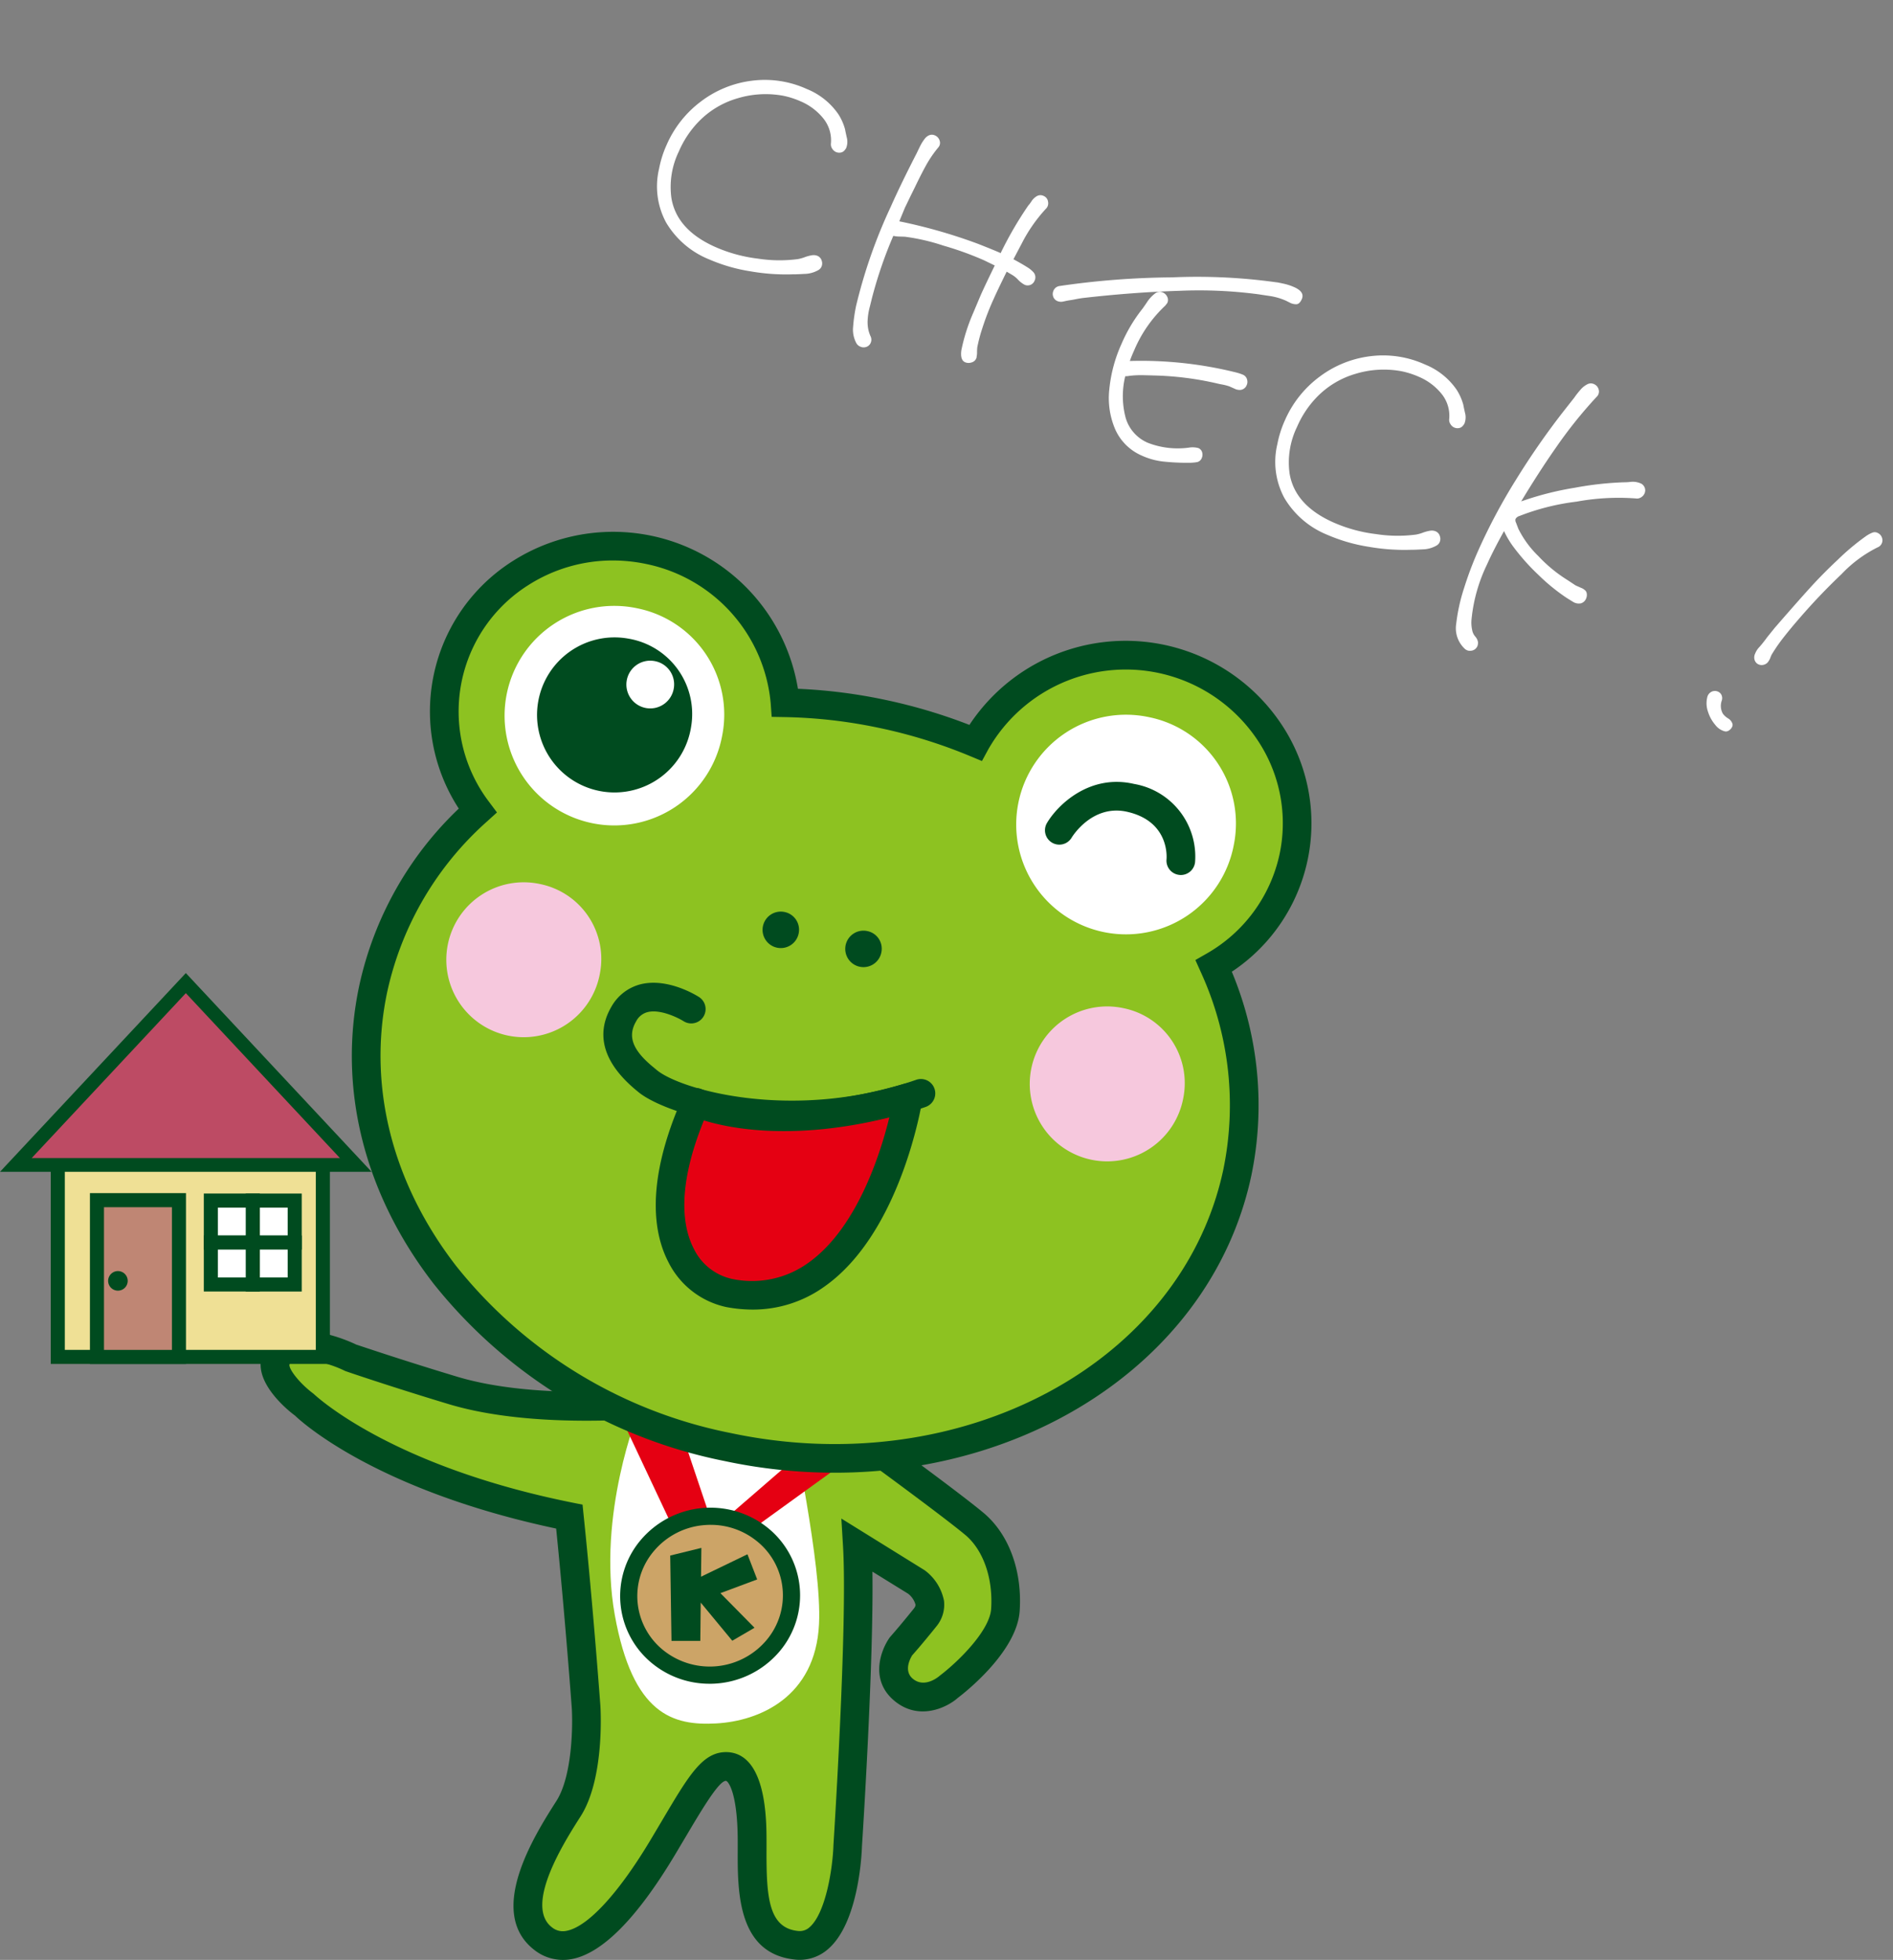 <svg xmlns="http://www.w3.org/2000/svg" width="202.039" height="209.059" viewBox="0 0 202.039 209.059">
  <rect x="0" y="0" width="202.039" height="209.059" fill="#808080" stroke="none"/>
  <g id="グループ_10607" data-name="グループ 10607" transform="translate(-1050.5 -7399.942)">
    <path id="パス_22270" data-name="パス 22270" d="M-57.477-20.034a.81.81,0,0,0,.336.42.9.9,0,0,0,.5.168.881.881,0,0,0,.462-.126.682.682,0,0,0,.294-.336,1.333,1.333,0,0,0,.084-.378,1.83,1.83,0,0,0-.42-1.071q-.42-.567-.5-.693a5.831,5.831,0,0,0-1.3-1.176,7.474,7.474,0,0,0-4.158-1.092,10.831,10.831,0,0,0-5.691,1.554,11.279,11.279,0,0,0-4.074,4.2,11.524,11.524,0,0,0-1.491,5.754,11.263,11.263,0,0,0,.294,2.646,8.1,8.1,0,0,0,3.024,4.956,9.43,9.43,0,0,0,5.8,1.722,18.183,18.183,0,0,0,4.536-.63,22.161,22.161,0,0,0,4.368-1.6q.126-.042.987-.483a3.106,3.106,0,0,0,1.239-1.029.81.81,0,0,0,.126-.42.877.877,0,0,0-.252-.609.777.777,0,0,0-.588-.273,1.067,1.067,0,0,0-.567.168,4.255,4.255,0,0,0-.651.525,3.905,3.905,0,0,1-.588.483,15.071,15.071,0,0,1-3.906,1.68,15.985,15.985,0,0,1-4.662.714q-4.494,0-6.384-2.856a8.66,8.66,0,0,1-1.3-4.872,10.576,10.576,0,0,1,.63-3.738,9.4,9.4,0,0,1,2.772-3.969A10.346,10.346,0,0,1-64.2-22.638a9.071,9.071,0,0,1,1.932-.21,6.249,6.249,0,0,1,2.982.693A3.715,3.715,0,0,1-57.477-20.034ZM-32.151-16.3a.812.812,0,0,1,.462.756.8.8,0,0,1-.21.588.806.806,0,0,1-.588.252,2.748,2.748,0,0,1-.861-.21,2.789,2.789,0,0,0-.777-.21L-34.8-15.2q-.084,2.184-.084,3.15a28.093,28.093,0,0,0,.168,3.444,16.323,16.323,0,0,0,.336,2.058,4.946,4.946,0,0,0,.189.483,2.037,2.037,0,0,1,.147.441.468.468,0,0,1,.042.21.755.755,0,0,1-.294.588.952.952,0,0,1-.63.252q-.588,0-.882-1.008a19.716,19.716,0,0,1-.462-4.074l-.042-2.142q0-1.134.084-3.486l-1.26-.042a33.872,33.872,0,0,0-4.62.336,21.85,21.85,0,0,0-4.116.8q-.21.084-.567.231a2.917,2.917,0,0,1-.609.189,45.709,45.709,0,0,0,.63,7.056q.042.21.168.945a6.728,6.728,0,0,0,.357,1.323,3.862,3.862,0,0,0,.567,1.008,3.679,3.679,0,0,0,.42.441.817.817,0,0,1,.294.609.787.787,0,0,1-.252.609.843.843,0,0,1-.588.231.847.847,0,0,1-.546-.168,3.022,3.022,0,0,1-1.008-1.407,17.434,17.434,0,0,1-.63-2.2,55.025,55.025,0,0,1-.924-11.088q0-2.814.21-6.468,0-.21.021-.735a4.68,4.68,0,0,1,.126-.945,1.156,1.156,0,0,1,.357-.63.782.782,0,0,1,.5-.168.877.877,0,0,1,.693.315.733.733,0,0,1,.147.735,12.291,12.291,0,0,0-.4,2.142q-.1,1.092-.147,2.73l-.042,1.05-.042,1.386.042,1.554a56.615,56.615,0,0,1,8.568-1.218q1.764-.084,2.688-.084a39,39,0,0,1,.63-5.838,3.165,3.165,0,0,0,.126-.546,1.693,1.693,0,0,1,.315-.756.78.78,0,0,1,.651-.294.773.773,0,0,1,.672.378.815.815,0,0,1,.084.8,16.338,16.338,0,0,0-.84,4.41l-.126,1.89q1.092.084,1.638.168A3.027,3.027,0,0,1-32.151-16.3Zm24.108-9.576q.126-.042.735-.168a5.9,5.9,0,0,1,1.2-.126q1.26,0,1.26.84,0,.588-.315.735a1.426,1.426,0,0,1-.693.126q-.378-.021-.5-.021a6.619,6.619,0,0,0-1.785.252q-.9.252-1.071.294a48.361,48.361,0,0,0-7.959,3.129q-4.473,2.163-9.093,4.893-.336.21-.63.42t-.63.42q-.126.084-.441.315a1.037,1.037,0,0,1-.609.231.787.787,0,0,1-.609-.252.843.843,0,0,1-.231-.588.809.809,0,0,1,.378-.714,86.985,86.985,0,0,1,10.6-5.733A61.189,61.189,0,0,1-8.043-25.872ZM-8.127-15.33a5.054,5.054,0,0,1,.756-.084.775.775,0,0,1,.714.336.847.847,0,0,1,.168.546.791.791,0,0,1-.42.714,1.2,1.2,0,0,1-.609.126h-.609a5.311,5.311,0,0,0-.756.126q-.336.084-.588.126a33.352,33.352,0,0,0-6.51,1.974q-.21.084-.966.4a10.66,10.66,0,0,0-1.386.693,1.842,1.842,0,0,1-.378.21,8.96,8.96,0,0,0,1.827,4.011,4.148,4.148,0,0,0,3.3,1.491,8.836,8.836,0,0,0,4.158-1.3,2.4,2.4,0,0,1,.966-.378A.723.723,0,0,1-8-6.174a.883.883,0,0,1,.294.63.712.712,0,0,1-.252.609,4.666,4.666,0,0,1-.8.441,23.923,23.923,0,0,1-2.6,1.008,7.528,7.528,0,0,1-2.226.336,5.478,5.478,0,0,1-3.78-1.386A8.438,8.438,0,0,1-19.7-8.211a15.392,15.392,0,0,1-.777-4.977,16.469,16.469,0,0,1,.462-4.074q.084-.294.21-1.029a3.683,3.683,0,0,1,.42-1.239.791.791,0,0,1,.714-.42.92.92,0,0,1,.609.231.759.759,0,0,1,.273.609l-.084.336a14.013,14.013,0,0,0-1.092,5.628q0,.882.042,1.3A42.009,42.009,0,0,1-8.127-15.33Zm22.848-4.7a.81.81,0,0,0,.336.42.9.9,0,0,0,.5.168.881.881,0,0,0,.462-.126.682.682,0,0,0,.294-.336,1.333,1.333,0,0,0,.084-.378,1.83,1.83,0,0,0-.42-1.071q-.42-.567-.5-.693a5.831,5.831,0,0,0-1.3-1.176,7.474,7.474,0,0,0-4.158-1.092,10.831,10.831,0,0,0-5.691,1.554,11.279,11.279,0,0,0-4.074,4.2A11.524,11.524,0,0,0-1.239-12.81a11.264,11.264,0,0,0,.294,2.646A8.1,8.1,0,0,0,2.079-5.208a9.43,9.43,0,0,0,5.8,1.722,18.183,18.183,0,0,0,4.536-.63,22.161,22.161,0,0,0,4.368-1.6q.126-.042.987-.483A3.106,3.106,0,0,0,19-7.224a.81.81,0,0,0,.126-.42.877.877,0,0,0-.252-.609.777.777,0,0,0-.588-.273,1.067,1.067,0,0,0-.567.168,4.255,4.255,0,0,0-.651.525,3.905,3.905,0,0,1-.588.483,15.071,15.071,0,0,1-3.906,1.68,15.985,15.985,0,0,1-4.662.714q-4.494,0-6.384-2.856a8.66,8.66,0,0,1-1.3-4.872,10.576,10.576,0,0,1,.63-3.738,9.4,9.4,0,0,1,2.772-3.969A10.346,10.346,0,0,1,8-22.638a9.071,9.071,0,0,1,1.932-.21,6.249,6.249,0,0,1,2.982.693A3.714,3.714,0,0,1,14.721-20.034ZM36.6-21.966a.809.809,0,0,1,.378.714.9.9,0,0,1-.168.5.8.8,0,0,1-.462.336,24.819,24.819,0,0,0-5.628,2.877,25.017,25.017,0,0,0-4.956,3.885.7.7,0,0,0-.252.462.575.575,0,0,0,.21.336l.5.5a10.6,10.6,0,0,0,3.129,1.785,15.247,15.247,0,0,0,3.885,1.071l1.008.168h.672a1.043,1.043,0,0,1,.378.042.57.57,0,0,1,.4.273.957.957,0,0,1,.147.525.841.841,0,0,1-.294.672,1.159,1.159,0,0,1-.756.21q-.042,0-.924-.126a20.661,20.661,0,0,1-3.7-1.008,22.838,22.838,0,0,1-3.57-1.6,9.456,9.456,0,0,1-1.68-1.176q-.21,2.394-.21,4.032a17.217,17.217,0,0,0,.84,5.88,3.736,3.736,0,0,0,.672,1.26,1.473,1.473,0,0,0,.483.357,1.2,1.2,0,0,1,.483.4.991.991,0,0,1,.126.42.809.809,0,0,1-.378.714.815.815,0,0,1-.8.084A2.988,2.988,0,0,1,24.276-.42,19.261,19.261,0,0,1,23.5-4.2a37.4,37.4,0,0,1-.252-4.452,62.121,62.121,0,0,1,.609-8.4,81.457,81.457,0,0,1,1.617-8.526l.5-1.974a8.819,8.819,0,0,1,.252-1.008,2.348,2.348,0,0,1,.42-.84.8.8,0,0,1,.672-.336.855.855,0,0,1,.693.336.77.77,0,0,1,.105.8,48.13,48.13,0,0,0-1.764,6.72q-.588,3.024-1.05,6.72l.462-.42a32.751,32.751,0,0,1,4.179-3.234,34.847,34.847,0,0,1,4.515-2.646,5.888,5.888,0,0,0,.651-.336,2.1,2.1,0,0,1,1.029-.294A.754.754,0,0,1,36.6-21.966Zm25.41-4.158a.806.806,0,0,0,.252-.588.806.806,0,0,0-.252-.588.855.855,0,0,0-.63-.252.654.654,0,0,0-.483.189,2.986,2.986,0,0,0-.336.4,2.865,2.865,0,0,0-.189.294,24.719,24.719,0,0,0-1.68,3.444q-.84,1.974-1.491,3.948T55.5-13.86l-.336,1.26a12.956,12.956,0,0,1-.336,1.3,2.068,2.068,0,0,0-.126.8.919.919,0,0,0,.168.588.76.76,0,0,0,.63.336.836.836,0,0,0,.546-.21.816.816,0,0,0,.294-.546,1.654,1.654,0,0,0,.021-.462,2.029,2.029,0,0,1,.021-.5,18.218,18.218,0,0,1,.42-2.121q.294-1.155.63-2.247a65.07,65.07,0,0,1,2.247-6.321A13.666,13.666,0,0,1,62.013-26.124ZM53.487-4.452a.813.813,0,0,0-.252-.525.727.727,0,0,0-.5-.189.8.8,0,0,0-.63.294.866.866,0,0,0-.168.756,2.705,2.705,0,0,0,.693,1.344,4.021,4.021,0,0,0,1.281.966,1.85,1.85,0,0,0,1.218.21.557.557,0,0,0,.357-.273.826.826,0,0,0,.147-.441.486.486,0,0,0-.084-.336A1.045,1.045,0,0,0,54.852-3a1.923,1.923,0,0,1-.693-.231A1.7,1.7,0,0,1,53.487-4.452Z" transform="matrix(0.914, 0.407, -0.407, 0.914, 1183.562, 7456.977)" fill="#fff"/>
    <g id="グループ_701" data-name="グループ 701" transform="translate(1018.291 7419.78)">
      <g id="グループ_650" data-name="グループ 650" transform="translate(60.025 36.887)">
        <g id="グループ_633" data-name="グループ 633" transform="translate(0 85.259)">
          <path id="パス_2767" data-name="パス 2767" d="M86.076,70.039s-15.286,2.119-25.6-.983c-6.3-1.894-11-3.515-11-3.515s-5.583-2.722-7.632-.273c-1.691,2.021,2.817,5.361,2.817,5.361s7.952,7.8,28.224,11.885c1.021,9.817,1.786,20.272,1.786,20.272s.473,7.2-1.875,10.877c-2.484,3.883-6.667,10.8-2.715,13.858s9.307-3.952,12.748-9.69,4.974-8.8,6.886-8.669,2.677,3.442,2.677,8.031-.343,10.534,4.758,11.042,5.443-10.658,5.443-10.658,1.529-23.46,1.018-32l6.376,3.952s2.392,1.833.86,3.746-2.515,3.01-2.515,3.01-2.033,2.855.254,4.72c2.3,1.878,4.844-.384,4.844-.384s5.741-4.336,5.995-8.161-1.021-7.267-3.318-9.18-9.433-7.14-9.433-7.14l-9.947-5.611Z" transform="translate(-39.931 -62.722)" fill="#8dc221"/>
          <path id="パス_2768" data-name="パス 2768" d="M73.224,130.84a4.9,4.9,0,0,1-3.036-1.063c-5.218-4.038.1-12.345,2.363-15.895,1.7-2.668,1.757-8.088,1.634-9.95-.006-.092-.717-9.754-1.665-19.1C52.847,80.653,44.965,73.092,44.632,72.768c-.419-.295-3.34-2.572-3.629-5.012a3.119,3.119,0,0,1,.711-2.423c2.737-3.27,8.783-.46,9.471-.124h0c.035,0,4.682,1.592,10.775,3.426,9.871,2.969,24.8.955,24.954.933l.14-.019,11.149.514,10.261,5.789c.447.311,7.362,5.376,9.665,7.3,2.7,2.255,4.149,6.163,3.863,10.458-.292,4.4-5.951,8.793-6.6,9.281-1.12,1.006-4.111,2.49-6.734.346-2.687-2.192-1.526-5.4-.536-6.791.127-.152,1.088-1.224,2.572-3.077.2-.244.181-.384.171-.45a2.222,2.222,0,0,0-.777-1.136l-3.813-2.357c.14,9.9-1.059,28.433-1.117,29.3-.022.774-.339,8.085-3.575,10.924a4.573,4.573,0,0,1-3.546,1.158c-6.185-.615-6.157-7.318-6.138-11.752l0-.812c0-5.307-1.044-6.49-1.25-6.5l-.016,0c-.752,0-2.607,3.134-4.247,5.9l-1.209,2.03c-4.047,6.744-7.746,10.471-11,11.083A5.306,5.306,0,0,1,73.224,130.84ZM45.52,66.827a1.865,1.865,0,0,0-1.459.469c-.143.466,1.047,2.027,2.557,3.15.235.209,8.123,7.689,27.612,11.613l1.107.222.114,1.12c1.012,9.728,1.779,20.215,1.789,20.32.022.324.476,7.759-2.109,11.809-1.662,2.6-6.074,9.5-3.07,11.828a1.829,1.829,0,0,0,1.564.384c2.252-.425,5.513-3.943,8.939-9.649l1.2-2.017c2.985-5.04,4.438-7.53,7.1-7.394,4.108.27,4.108,7.261,4.108,9.557l0,.825c-.022,5.047.2,8.377,3.378,8.694a1.549,1.549,0,0,0,1.228-.412c1.691-1.481,2.455-6.166,2.538-8.77.016-.285,1.519-23.514,1.021-31.862l-.178-2.95,8.885,5.51a5.294,5.294,0,0,1,2.071,3.267,3.623,3.623,0,0,1-.822,2.737c-1.564,1.954-2.576,3.077-2.576,3.077-.082.14-1.012,1.615.086,2.509,1.281,1.05,2.8-.282,2.861-.339,2.1-1.6,5.332-4.85,5.481-7.121.219-3.27-.844-6.3-2.766-7.9-2.233-1.862-9.291-7.029-9.36-7.083l-9.475-5.332L87.19,72.619c-1.681.222-16.012,1.982-26.112-1.053-6.255-1.884-11.01-3.515-11.057-3.534A11.844,11.844,0,0,0,45.52,66.827Z" transform="translate(-40.978 -63.766)" fill="#004b1f"/>
        </g>
        <g id="グループ_634" data-name="グループ 634" transform="translate(37.317 93.833)">
          <path id="パス_2769" data-name="パス 2769" d="M55.77,66.469s-4.463,10.965-2.55,21.674S59.465,100,64.058,99.746s10.582-2.8,10.965-10.582c.324-6.623-2.934-20.529-2.807-22.442Z" transform="translate(-52.743 -66.469)" fill="#fff"/>
        </g>
        <g id="グループ_635" data-name="グループ 635" transform="translate(38.048 92.955)">
          <path id="パス_2770" data-name="パス 2770" d="M52.973,66.809l8.161,17.346L79.646,70.778,75.9,68.665l-12.6,10.9L58.8,66.192Z" transform="translate(-52.973 -66.192)" fill="#e50012"/>
        </g>
        <g id="グループ_636" data-name="グループ 636" transform="translate(38.369 104.095)">
          <path id="パス_2771" data-name="パス 2771" d="M70.693,77.561a8.692,8.692,0,1,1-9.529-7.518A8.587,8.587,0,0,1,70.693,77.561Z" transform="translate(-52.446 -69.077)" fill="#cca467"/>
          <path id="パス_2772" data-name="パス 2772" d="M62.614,88.487a9.635,9.635,0,0,1-5.989-2.068A9.248,9.248,0,0,1,55.236,73.2a9.764,9.764,0,0,1,13.5-1.421A9.249,9.249,0,0,1,70.122,85a9.769,9.769,0,0,1-7.508,3.489Zm.127-16.951c-.282,0-.568.016-.853.044a7.842,7.842,0,0,0-5.237,2.785,7.4,7.4,0,0,0,1.113,10.61,7.922,7.922,0,0,0,10.943-1.151,7.4,7.4,0,0,0,1.7-5.541h0a7.384,7.384,0,0,0-2.814-5.066A7.794,7.794,0,0,0,62.741,71.537Z" transform="translate(-53.074 -69.704)" fill="#004b1f"/>
        </g>
        <g id="グループ_637" data-name="グループ 637" transform="translate(43.721 108.386)">
          <path id="パス_2773" data-name="パス 2773" d="M64.038,74.422,63,71.739l-4.954,2.39.037-3.072-3.326.818.136,9.1,3.076,0,.045-4.083L61.38,80.96l2.375-1.384-3.641-3.691Z" transform="translate(-54.762 -71.057)" fill="#004b1f"/>
        </g>
        <g id="グループ_638" data-name="グループ 638" transform="translate(9.735)">
          <path id="パス_2774" data-name="パス 2774" d="M134.991,82.158a17.539,17.539,0,0,0,8.517-11.6,18.284,18.284,0,0,0-33.946-12.215A55.682,55.682,0,0,0,99.7,55.282a54.776,54.776,0,0,0-10.467-1.208,18.287,18.287,0,0,0-35.989-2.7,17.513,17.513,0,0,0,3.178,14.2,35.484,35.484,0,0,0-11.14,18.991c-4.59,21.588,12.342,43.484,37.8,48.9s49.831-7.7,54.421-29.29A35.438,35.438,0,0,0,134.991,82.158Z" transform="translate(-42.996 -35.838)" fill="#8dc221"/>
          <path id="パス_2775" data-name="パス 2775" d="M95.587,137.254a56.589,56.589,0,0,1-11.768-1.247,52.936,52.936,0,0,1-31.066-18.94c-7.419-9.6-10.233-20.878-7.914-31.767A36.865,36.865,0,0,1,55.462,66.412a18.978,18.978,0,0,1,5.849-26.46A19.984,19.984,0,0,1,91.66,53.635a56.352,56.352,0,0,1,9.411,1.2,57.545,57.545,0,0,1,8.891,2.652,19.978,19.978,0,0,1,33.261-.124,19,19,0,0,1-5.256,26.451,36.909,36.909,0,0,1,2.087,21.728C136.017,124.538,117.23,137.254,95.587,137.254ZM71.9,39.948a16.728,16.728,0,0,0-8.954,2.588A15.935,15.935,0,0,0,58.7,65.707l.837,1.117-1.034.939A34.012,34.012,0,0,0,47.83,85.938c-2.125,9.992.485,20.383,7.346,29.258a49.882,49.882,0,0,0,29.277,17.82c24.6,5.231,48.2-7.384,52.61-28.11a34.028,34.028,0,0,0-2.417-21.074l-.568-1.266,1.205-.688a16.1,16.1,0,0,0,7.778-10.585,15.922,15.922,0,0,0-2.382-12.234,16.9,16.9,0,0,0-28.719,1.063l-.66,1.218-1.275-.53a54.125,54.125,0,0,0-9.592-2.982,53.2,53.2,0,0,0-10.176-1.174l-1.4-.025-.1-1.392A16.7,16.7,0,0,0,75.5,40.329,17.351,17.351,0,0,0,71.9,39.948Z" transform="translate(-44.047 -36.887)" fill="#004b1f"/>
        </g>
        <g id="グループ_639" data-name="グループ 639" transform="translate(26.112 7.896)">
          <path id="パス_2776" data-name="パス 2776" d="M72.358,53.24a11.71,11.71,0,1,1-9.072-13.6A11.564,11.564,0,0,1,72.358,53.24Z" transform="translate(-49.211 -39.376)" fill="#fff"/>
        </g>
        <g id="グループ_640" data-name="グループ 640" transform="translate(80.721 19.505)">
          <path id="パス_2777" data-name="パス 2777" d="M89.58,56.9A11.714,11.714,0,1,1,80.5,43.3,11.571,11.571,0,0,1,89.58,56.9Z" transform="translate(-66.427 -43.036)" fill="#fff"/>
        </g>
        <g id="グループ_641" data-name="グループ 641" transform="translate(29.548 11.258)">
          <path id="パス_2778" data-name="パス 2778" d="M66.691,49.98a8.27,8.27,0,1,1-6.715-9.408A8.152,8.152,0,0,1,66.691,49.98Z" transform="translate(-50.294 -40.436)" fill="#004b1f"/>
        </g>
        <g id="グループ_642" data-name="グループ 642" transform="translate(39.052 13.751)">
          <path id="パス_2779" data-name="パス 2779" d="M58.337,44.159a2.546,2.546,0,1,1-2.071-2.9A2.521,2.521,0,0,1,58.337,44.159Z" transform="translate(-53.29 -41.222)" fill="#fff"/>
        </g>
        <g id="グループ_643" data-name="グループ 643" transform="translate(19.868 37.386)">
          <path id="パス_2780" data-name="パス 2780" d="M63.575,58.457a8.262,8.262,0,1,1-6.4-9.6A8.154,8.154,0,0,1,63.575,58.457Z" transform="translate(-47.242 -48.673)" fill="#f6c8dd"/>
        </g>
        <g id="グループ_644" data-name="グループ 644" transform="translate(82.143 50.625)">
          <path id="パス_2781" data-name="パス 2781" d="M83.208,62.626a8.263,8.263,0,1,1-6.4-9.592A8.161,8.161,0,0,1,83.208,62.626Z" transform="translate(-66.875 -52.847)" fill="#f6c8dd"/>
        </g>
        <g id="グループ_645" data-name="グループ 645" transform="translate(53.586 40.513)">
          <path id="パス_2782" data-name="パス 2782" d="M61.716,51.961a1.945,1.945,0,1,1-1.51-2.258A1.929,1.929,0,0,1,61.716,51.961Z" transform="translate(-57.872 -49.659)" fill="#004b1f"/>
        </g>
        <g id="グループ_646" data-name="グループ 646" transform="translate(62.409 42.545)">
          <path id="パス_2783" data-name="パス 2783" d="M64.5,52.6a1.945,1.945,0,1,1-1.507-2.255A1.918,1.918,0,0,1,64.5,52.6Z" transform="translate(-60.654 -50.3)" fill="#004b1f"/>
        </g>
        <g id="グループ_647" data-name="グループ 647" transform="translate(36.581 48.105)">
          <path id="パス_2784" data-name="パス 2784" d="M72.809,67.66c-8.3,0-14.74-2.369-16.64-4.016-4.564-3.7-4.025-6.94-2.8-9.034A4.98,4.98,0,0,1,56.543,52.2c2.867-.672,5.865,1.174,6.195,1.386a1.53,1.53,0,0,1-1.646,2.579c-.612-.387-2.5-1.313-3.844-.986a1.909,1.909,0,0,0-1.237.983c-.952,1.621-.381,3.105,1.913,4.961l.247.206c2.436,2.109,14.645,5.63,27.729,1.075A1.531,1.531,0,0,1,86.905,65.3,42.985,42.985,0,0,1,72.809,67.66Z" transform="translate(-52.511 -52.053)" fill="#004b1f"/>
        </g>
        <g id="グループ_648" data-name="グループ 648" transform="translate(42.176 58.818)">
          <path id="パス_2785" data-name="パス 2785" d="M80.178,55.912S76.391,79.626,61.055,76.761c-4.143-.774-9.741-6.379-3.53-20.339C57.524,56.423,65.508,60.207,80.178,55.912Z" transform="translate(-53.231 -54.383)" fill="#e50012"/>
          <path id="パス_2786" data-name="パス 2786" d="M64.613,79.578a15.28,15.28,0,0,1-2.8-.266,9.017,9.017,0,0,1-6.173-4.761c-1.57-2.982-2.576-8.475,1.529-17.7a1.532,1.532,0,0,1,2.052-.761c.07.035,7.736,3.461,21.566-.6a1.529,1.529,0,0,1,1.941,1.71c-.092.577-2.35,14.214-10.439,19.914A13.079,13.079,0,0,1,64.613,79.578ZM59.408,59.4c-2.966,7.289-2.239,11.47-1.056,13.725A5.941,5.941,0,0,0,62.377,76.3a10.259,10.259,0,0,0,8.146-1.687c5.18-3.648,7.7-11.559,8.678-15.53C68.987,61.612,62.234,60.27,59.408,59.4Z" transform="translate(-54.275 -55.43)" fill="#004b1f"/>
        </g>
        <g id="グループ_649" data-name="グループ 649" transform="translate(83.717 26.68)">
          <path id="パス_2787" data-name="パス 2787" d="M81.863,55.229a1.212,1.212,0,0,1-.149-.01,1.528,1.528,0,0,1-1.373-1.672c.032-.4.2-4.038-4.155-5.05-3.727-.875-5.881,2.595-5.97,2.744a1.531,1.531,0,0,1-2.633-1.564c1.139-1.925,4.549-5.265,9.3-4.162a7.862,7.862,0,0,1,6.506,8.33A1.531,1.531,0,0,1,81.863,55.229Z" transform="translate(-67.371 -45.298)" fill="#004b1f"/>
        </g>
      </g>
      <g id="グループ_661" data-name="グループ 661" transform="translate(32.209 83.953)">
        <g id="グループ_659" data-name="グループ 659">
          <g id="グループ_651" data-name="グループ 651" transform="translate(5.418 18.109)">
            <rect id="長方形_1410" data-name="長方形 1410" width="28.291" height="22.093" transform="translate(0.75 0.748)" fill="#efe095"/>
            <path id="パス_2788" data-name="パス 2788" d="M63.708,81.024H33.917V57.434H63.708Zm-28.291-1.5h26.79V58.931H35.417Z" transform="translate(-33.917 -57.434)" fill="#004b1f"/>
          </g>
          <g id="グループ_652" data-name="グループ 652">
            <path id="パス_2789" data-name="パス 2789" d="M69.022,71.462l-18.138-19.4-18.142,19.4Z" transform="translate(-31.051 -50.99)" fill="#bd4b64"/>
            <path id="パス_2790" data-name="パス 2790" d="M71.868,72.93H32.209l19.834-21.2ZM35.59,71.464h32.9L52.043,53.872Z" transform="translate(-32.209 -51.725)" fill="#004b1f"/>
          </g>
          <g id="グループ_653" data-name="グループ 653" transform="translate(9.598 23.479)">
            <rect id="長方形_1411" data-name="長方形 1411" width="8.755" height="16.72" transform="translate(0.749 0.751)" fill="#bf8674"/>
            <path id="パス_2791" data-name="パス 2791" d="M45.487,77.347H35.235V59.127H45.487Zm-8.751-1.5H43.99V60.627H36.735Z" transform="translate(-35.235 -59.127)" fill="#004b1f"/>
          </g>
          <g id="グループ_658" data-name="グループ 658" transform="translate(21.753 23.523)">
            <g id="グループ_654" data-name="グループ 654" transform="translate(4.476)">
              <rect id="長方形_1412" data-name="長方形 1412" width="4.476" height="4.475" transform="translate(0.75 0.75)" fill="#fff"/>
              <path id="パス_2792" data-name="パス 2792" d="M46.454,65.117H40.478V59.141h5.976Zm-4.476-1.5h2.975V60.641H41.978Z" transform="translate(-40.478 -59.141)" fill="#004b1f"/>
            </g>
            <g id="グループ_655" data-name="グループ 655">
              <rect id="長方形_1413" data-name="長方形 1413" width="4.477" height="4.475" transform="translate(0.749 0.75)" fill="#fff"/>
              <path id="パス_2793" data-name="パス 2793" d="M45.043,65.117H39.067V59.141h5.976Zm-4.476-1.5h2.975V60.641H40.567Z" transform="translate(-39.067 -59.141)" fill="#004b1f"/>
            </g>
            <g id="グループ_656" data-name="グループ 656" transform="translate(4.476 4.476)">
              <rect id="長方形_1414" data-name="長方形 1414" width="4.476" height="4.475" transform="translate(0.75 0.75)" fill="#fff"/>
              <path id="パス_2794" data-name="パス 2794" d="M46.454,66.528H40.478V60.552h5.976Zm-4.476-1.5h2.975V62.052H41.978Z" transform="translate(-40.478 -60.552)" fill="#004b1f"/>
            </g>
            <g id="グループ_657" data-name="グループ 657" transform="translate(0 4.476)">
              <rect id="長方形_1415" data-name="長方形 1415" width="4.477" height="4.475" transform="translate(0.749 0.75)" fill="#fff"/>
              <path id="パス_2795" data-name="パス 2795" d="M45.043,66.528H39.067V60.552h5.976Zm-4.476-1.5h2.975V62.052H40.567Z" transform="translate(-39.067 -60.552)" fill="#004b1f"/>
            </g>
          </g>
        </g>
        <g id="グループ_660" data-name="グループ 660" transform="translate(11.543 31.793)">
          <path id="パス_2796" data-name="パス 2796" d="M37.935,62.792a1.044,1.044,0,1,1-1.044-1.044A1.042,1.042,0,0,1,37.935,62.792Z" transform="translate(-35.848 -61.748)" fill="#004b1f"/>
        </g>
      </g>
    </g>
  </g>
</svg>
